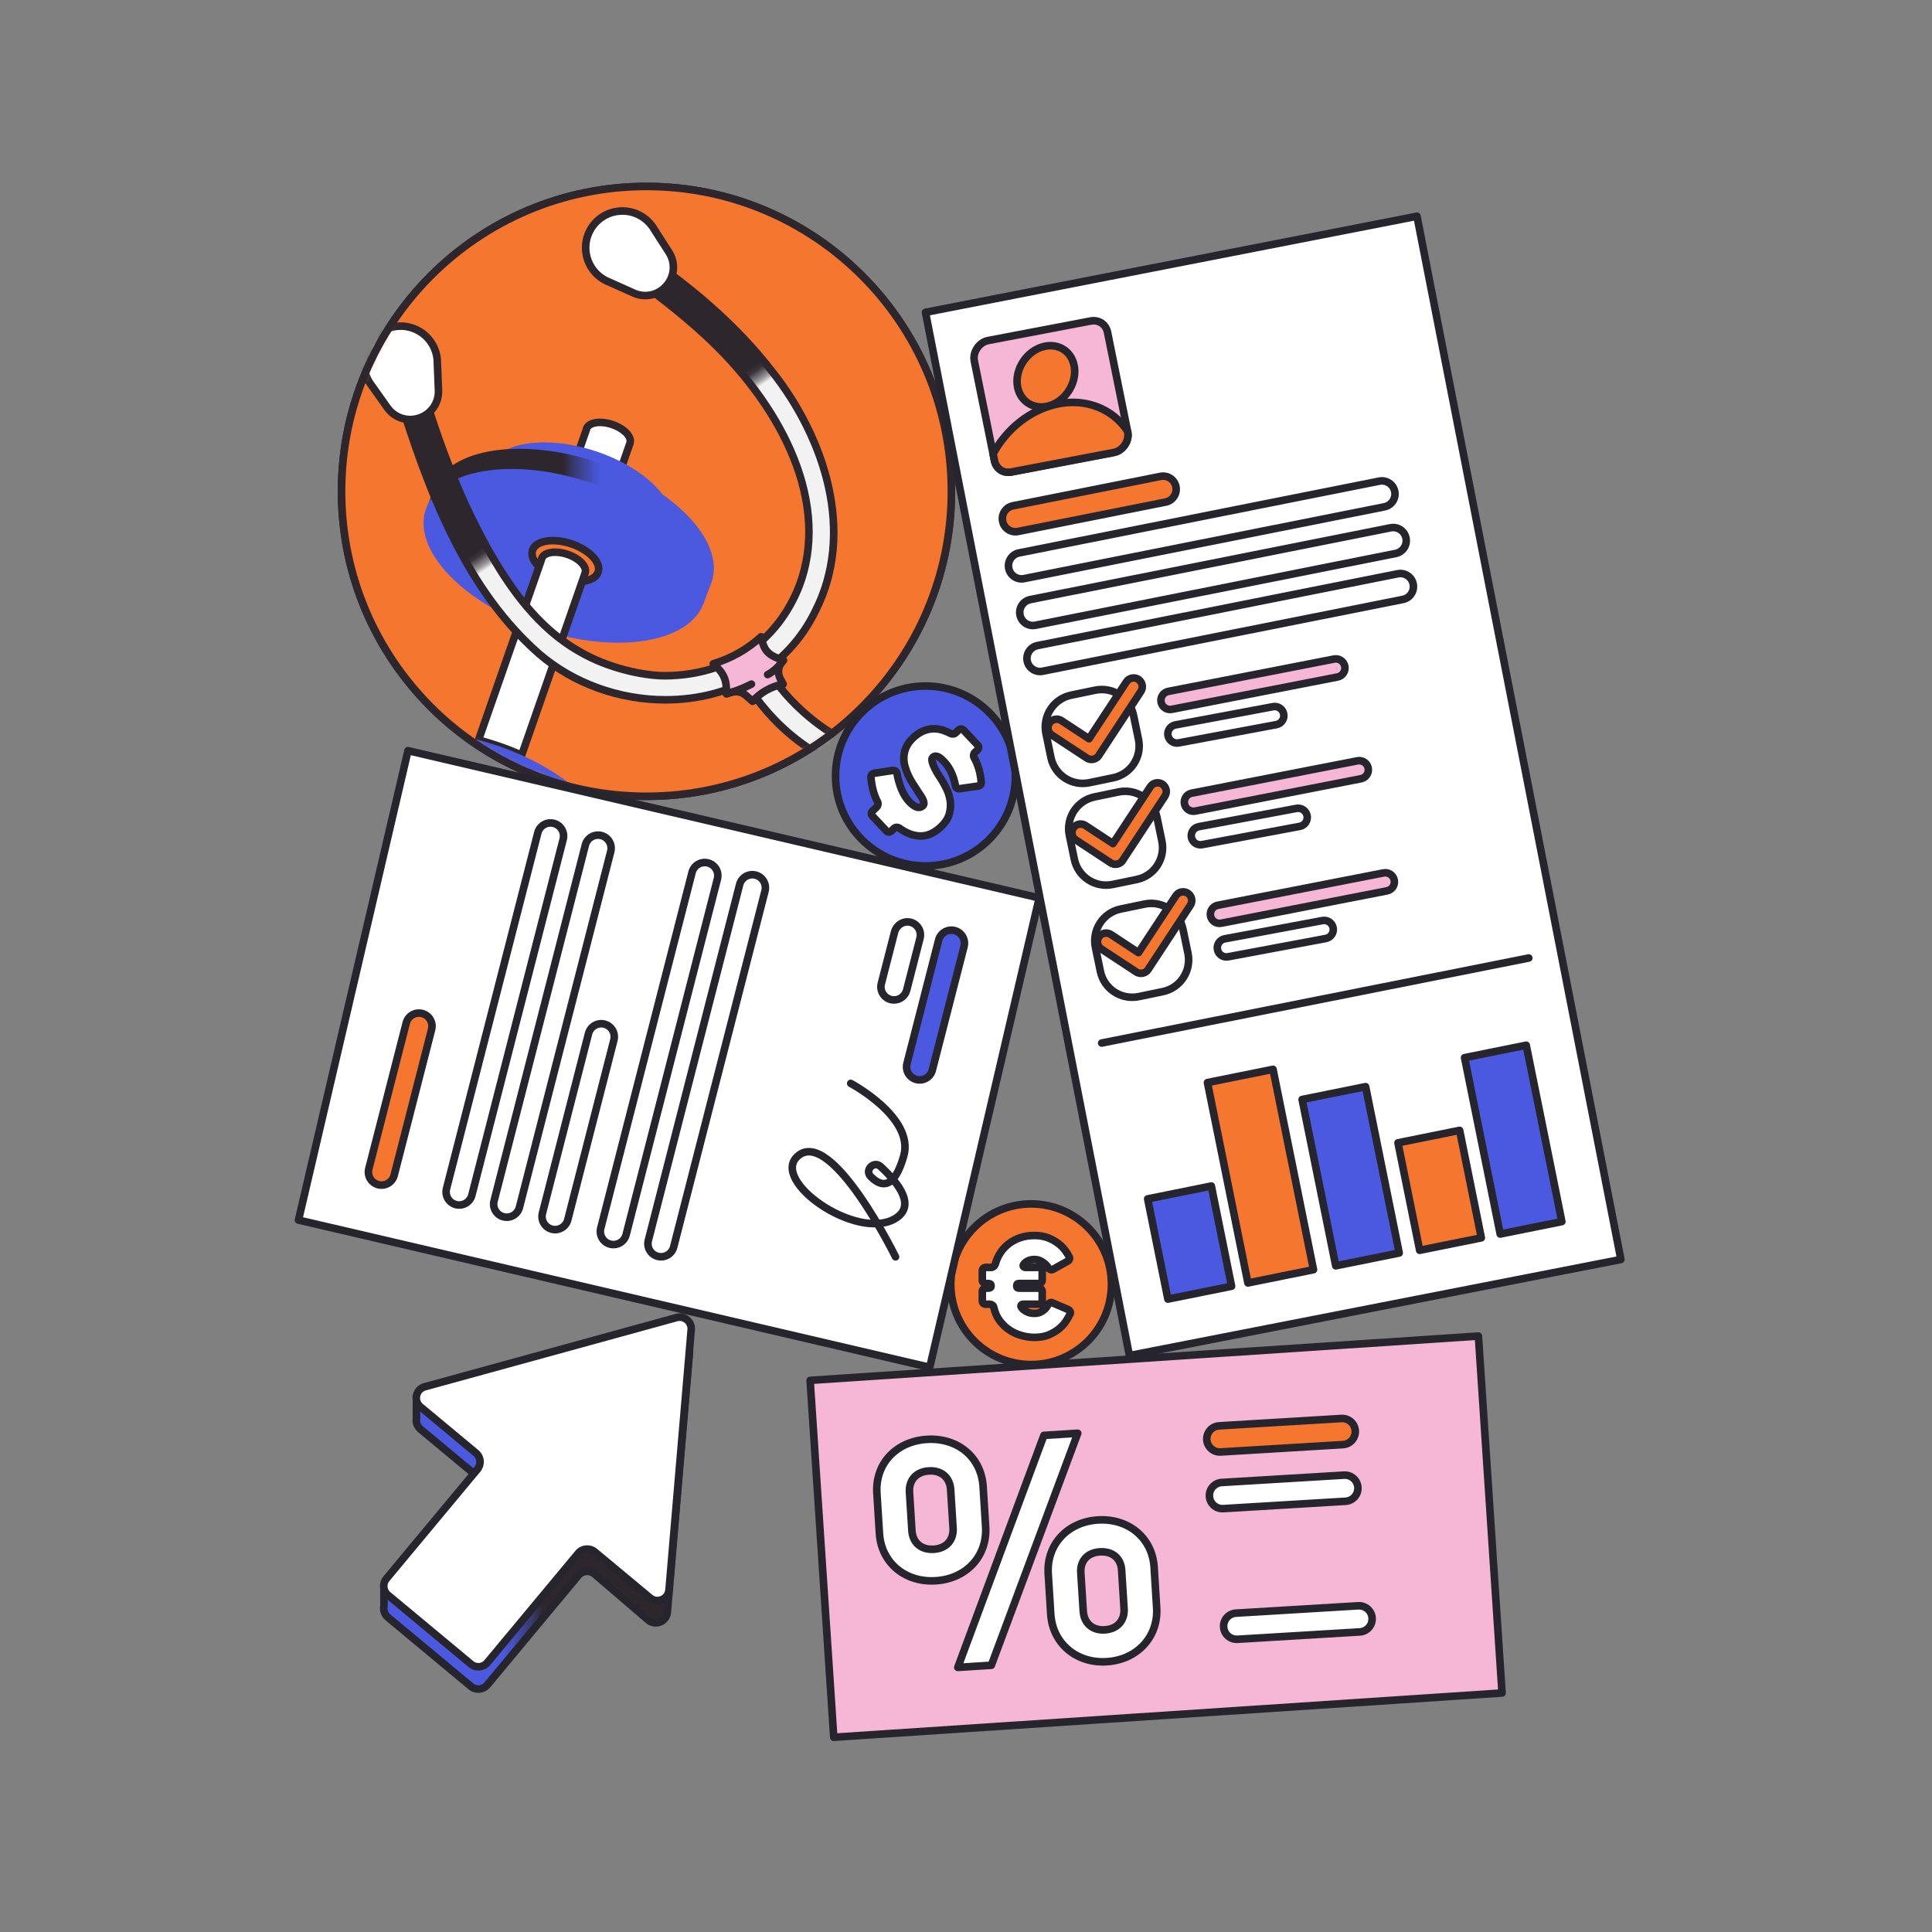 <svg xmlns="http://www.w3.org/2000/svg" width="320" height="320" viewBox="0 0 320 320" fill="none"><rect x="0" y="0" width="320" height="320" fill="#808080" stroke="none"/><path d="M112.059 221.929L75.953 231.851L68.979 231.406V234.914C68.941 235.14 68.938 235.372 68.979 235.598C69.054 236.012 69.271 236.407 69.638 236.714L78.819 244.353C79.635 245.031 79.744 246.241 79.067 247.056L67.402 261.083L63.598 262.811V266C63.542 266.266 63.542 266.542 63.598 266.806C63.686 267.21 63.902 267.593 64.247 267.878L78.007 279.324C78.822 280.001 80.033 279.891 80.71 279.076L95.781 260.957C96.458 260.142 97.669 260.032 98.484 260.71L107.393 268.349C108.584 269.339 110.4 268.581 110.532 267.035L114.204 223.945C114.317 222.616 113.345 221.578 112.059 221.932V221.929Z" fill="url(#paint0_linear_699_142219)"></path><path d="M112.059 221.929L75.953 231.851L68.979 231.406V234.914C68.941 235.14 68.938 235.372 68.979 235.598C69.054 236.012 69.271 236.407 69.638 236.714L78.819 244.353C79.635 245.031 79.744 246.241 79.067 247.056L67.402 261.083L63.598 262.811V266C63.542 266.266 63.542 266.542 63.598 266.806C63.686 267.21 63.902 267.593 64.247 267.878L78.007 279.324C78.822 280.001 80.033 279.891 80.71 279.076L95.781 260.957C96.458 260.142 97.669 260.032 98.484 260.71L107.393 268.349C108.584 269.339 110.4 268.581 110.532 267.035L114.204 223.945C114.317 222.616 113.345 221.578 112.059 221.932V221.929Z" stroke="#26252D" stroke-width="1.254" stroke-linecap="round" stroke-linejoin="round"></path><path d="M110.81 263.333L114.482 220.244C114.595 218.914 113.35 217.877 112.061 218.231L70.361 229.692C68.865 230.103 68.448 232.025 69.643 233.019L78.825 240.658C79.64 241.336 79.749 242.546 79.072 243.361L64.001 261.48C63.324 262.295 63.434 263.506 64.249 264.183L78.009 275.629C78.825 276.306 80.035 276.196 80.712 275.381L95.783 257.262C96.46 256.447 97.671 256.337 98.486 257.015L107.668 264.653C108.859 265.644 110.675 264.885 110.807 263.34L110.81 263.333Z" fill="white"></path><path d="M110.81 263.333L114.482 220.244C114.595 218.914 113.35 217.877 112.061 218.231L70.361 229.692C68.865 230.103 68.448 232.025 69.643 233.019L78.825 240.658C79.64 241.336 79.749 242.546 79.072 243.361L64.001 261.48C63.324 262.295 63.434 263.506 64.249 264.183L78.009 275.629C78.825 276.306 80.035 276.196 80.712 275.381L95.783 257.262C96.46 256.447 97.671 256.337 98.486 257.015L107.668 264.653C108.859 265.644 110.675 264.885 110.807 263.34L110.81 263.333Z" stroke="#26252D" stroke-width="1.254" stroke-linecap="round" stroke-linejoin="round"></path><path d="M244.871 221.298L134.181 228.631L138.097 287.746L248.787 280.413L244.871 221.298Z" fill="#F6B6D6"></path><path d="M244.871 221.298L134.181 228.631L138.097 287.746L248.787 280.413L244.871 221.298Z" stroke="#26252D" stroke-width="1.254" stroke-linecap="round" stroke-linejoin="round"></path><path d="M222.181 234.946L201.919 236.164C200.723 236.236 199.811 237.263 199.883 238.459C199.955 239.654 200.983 240.565 202.179 240.493L222.441 239.275C223.637 239.203 224.549 238.176 224.477 236.98C224.405 235.785 223.377 234.874 222.181 234.946Z" fill="#F5762F"></path><path d="M222.181 234.946L201.919 236.164C200.723 236.236 199.811 237.263 199.883 238.459C199.955 239.654 200.983 240.565 202.179 240.493L222.441 239.275C223.637 239.203 224.549 238.176 224.477 236.98C224.405 235.785 223.377 234.874 222.181 234.946Z" stroke="#26252D" stroke-width="1.254" stroke-linecap="round" stroke-linejoin="round"></path><path d="M222.614 244.329L202.353 245.547C201.156 245.619 200.245 246.647 200.317 247.842C200.388 249.037 201.417 249.948 202.613 249.876L222.874 248.658C224.071 248.586 224.982 247.559 224.91 246.364C224.838 245.168 223.81 244.257 222.614 244.329Z" fill="white"></path><path d="M222.614 244.329L202.353 245.547C201.156 245.619 200.245 246.647 200.317 247.842C200.388 249.037 201.417 249.948 202.613 249.876L222.874 248.658C224.071 248.586 224.982 247.559 224.91 246.364C224.838 245.168 223.81 244.257 222.614 244.329Z" stroke="#26252D" stroke-width="1.254" stroke-linecap="round" stroke-linejoin="round"></path><path d="M224.969 265.969L204.707 267.187C203.511 267.259 202.599 268.286 202.671 269.481C202.743 270.677 203.771 271.588 204.967 271.516L225.229 270.298C226.425 270.226 227.337 269.198 227.265 268.003C227.193 266.808 226.165 265.897 224.969 265.969Z" fill="white"></path><path d="M224.969 265.969L204.707 267.187C203.511 267.259 202.599 268.286 202.671 269.481C202.743 270.677 203.771 271.588 204.967 271.516L225.229 270.298C226.425 270.226 227.337 269.198 227.265 268.003C227.193 266.808 226.165 265.897 224.969 265.969Z" stroke="#26252D" stroke-width="1.254" stroke-linecap="round" stroke-linejoin="round"></path><path d="M162.834 246.211L163.251 252.862C163.559 257.754 160.04 261.508 154.982 261.824C149.924 262.141 145.967 258.858 145.659 253.966L145.242 247.315C144.935 242.423 148.456 238.723 153.515 238.406C158.573 238.09 162.527 241.319 162.834 246.211ZM150.639 247.143L151.04 253.521C151.16 255.446 152.511 256.741 154.656 256.606C156.801 256.472 157.977 255.02 157.858 253.094L157.456 246.716C157.337 244.791 155.986 243.496 153.841 243.631C151.696 243.765 150.52 245.217 150.639 247.143ZM172.9 237.745L178.507 237.393L164.195 275.823L158.642 276.171L172.9 237.745ZM191.157 259.56L191.577 266.268C191.881 271.106 188.366 274.913 183.308 275.23C178.306 275.544 174.343 272.204 174.038 267.369L173.618 260.661C173.314 255.823 176.832 252.069 181.837 251.755C186.895 251.439 190.853 254.722 191.157 259.56ZM179.018 260.489L179.419 266.867C179.542 268.792 180.89 270.087 182.979 269.956C185.124 269.821 186.303 268.369 186.18 266.444L185.779 260.065C185.66 258.14 184.311 256.901 182.166 257.036C180.078 257.168 178.896 258.566 179.015 260.489H179.018Z" fill="white"></path><path d="M162.834 246.211L163.251 252.862C163.559 257.754 160.04 261.508 154.982 261.824C149.924 262.141 145.967 258.858 145.659 253.966L145.242 247.315C144.935 242.423 148.456 238.723 153.515 238.406C158.573 238.09 162.527 241.319 162.834 246.211ZM150.639 247.143L151.04 253.521C151.16 255.446 152.511 256.741 154.656 256.606C156.801 256.472 157.977 255.02 157.858 253.094L157.456 246.716C157.337 244.791 155.986 243.496 153.841 243.631C151.696 243.765 150.52 245.217 150.639 247.143ZM172.9 237.745L178.507 237.393L164.195 275.823L158.642 276.171L172.9 237.745ZM191.157 259.56L191.577 266.268C191.881 271.106 188.366 274.913 183.308 275.23C178.306 275.544 174.343 272.204 174.038 267.369L173.618 260.661C173.314 255.823 176.832 252.069 181.837 251.755C186.895 251.439 190.853 254.722 191.157 259.56ZM179.018 260.489L179.419 266.867C179.542 268.792 180.89 270.087 182.979 269.956C185.124 269.821 186.303 268.369 186.18 266.444L185.779 260.065C185.66 258.14 184.311 256.901 182.166 257.036C180.078 257.168 178.896 258.566 179.015 260.489H179.018Z" stroke="#26252D" stroke-width="1.254" stroke-linecap="round" stroke-linejoin="round"></path><path d="M107.076 131.892C134.969 131.892 157.581 109.28 157.581 81.386C157.581 53.493 134.969 30.881 107.076 30.881C79.182 30.881 56.57 53.493 56.57 81.386C56.57 109.28 79.182 131.892 107.076 131.892Z" fill="white"></path><path d="M107.076 131.892C134.969 131.892 157.581 109.28 157.581 81.386C157.581 53.493 134.969 30.881 107.076 30.881C79.182 30.881 56.57 53.493 56.57 81.386C56.57 109.28 79.182 131.892 107.076 131.892Z" stroke="#26252D" stroke-width="1.254" stroke-linecap="round" stroke-linejoin="round"></path><path d="M107.076 131.892C134.969 131.892 157.581 109.28 157.581 81.386C157.581 53.493 134.969 30.881 107.076 30.881C79.182 30.881 56.57 53.493 56.57 81.386C56.57 109.28 79.182 131.892 107.076 131.892Z" fill="#F5762F"></path><mask id="mask0_699_142219" style="mask-type:luminance" maskUnits="userSpaceOnUse" x="56" y="30" width="102" height="102"><path d="M107.076 131.892C134.969 131.892 157.581 109.28 157.581 81.386C157.581 53.493 134.969 30.881 107.076 30.881C79.182 30.881 56.57 53.493 56.57 81.386C56.57 109.28 79.182 131.892 107.076 131.892Z" fill="white"></path></mask><g mask="url(#mask0_699_142219)"><path d="M101.377 70.306C99.392 69.647 97.499 69.964 97.15 71.014C97.132 71.071 97.119 71.127 97.11 71.187L94.877 77.587V86.06H99.932L104.344 73.401C104.692 72.35 103.366 70.964 101.377 70.306Z" fill="white"></path><path d="M101.377 70.306C99.392 69.647 97.499 69.964 97.15 71.014C97.132 71.071 97.119 71.127 97.11 71.187L94.877 77.587V86.06H99.932L104.344 73.401C104.692 72.35 103.366 70.964 101.377 70.306Z" stroke="#2D262D" stroke-width="1.254" stroke-linecap="round" stroke-linejoin="round"></path><path d="M111.294 87.902C112.776 83.436 107.128 77.542 98.68 74.739C90.231 71.935 82.18 73.282 80.698 77.748C79.216 82.214 84.864 88.107 93.312 90.911C101.761 93.715 109.811 92.368 111.294 87.902Z" fill="#4A59DF"></path><path d="M116.536 99.917L117.69 96.885C117.762 96.716 117.828 96.546 117.885 96.371C120.117 89.641 111.61 80.761 98.878 76.537C86.417 72.4 74.535 74.26 71.942 80.654L71.932 80.682C71.879 80.811 71.832 80.942 71.788 81.074C71.769 81.134 71.751 81.193 71.732 81.256L70.242 85.514L71.888 86.026C73.736 91.676 81.02 97.666 90.794 100.908C101.142 104.342 111.096 103.643 115.655 99.644L116.536 99.92V99.917Z" fill="url(#paint1_linear_699_142219)"></path><path d="M116.611 99.714C118.844 92.985 110.334 84.105 97.604 79.88C84.874 75.655 72.743 77.685 70.51 84.414C68.276 91.143 76.786 100.024 89.516 104.249C102.247 108.474 114.377 106.444 116.611 99.714Z" fill="#4A59DF"></path><path d="M99.076 94.74C99.603 93.153 97.596 91.058 94.593 90.061C91.59 89.064 88.728 89.543 88.201 91.131C87.674 92.719 89.681 94.814 92.685 95.811C95.688 96.808 98.549 96.328 99.076 94.74Z" fill="#F5762F"></path><path d="M99.076 94.74C99.603 93.153 97.596 91.058 94.593 90.061C91.59 89.064 88.728 89.543 88.201 91.131C87.674 92.719 89.681 94.814 92.685 95.811C95.688 96.808 98.549 96.328 99.076 94.74Z" stroke="#2D262D" stroke-width="1.254" stroke-linecap="round" stroke-linejoin="round"></path><path d="M86.401 125.078L96.919 94.899C97.267 93.848 95.94 92.462 93.952 91.804C91.967 91.145 90.073 91.462 89.725 92.513C89.706 92.569 89.694 92.626 89.684 92.685L79.258 122.572C80.211 122.82 81.171 123.106 82.133 123.425C83.617 123.918 85.04 124.473 86.398 125.081L86.401 125.078Z" fill="white"></path><path d="M86.401 125.078L96.919 94.899C97.267 93.848 95.94 92.462 93.952 91.804C91.967 91.145 90.073 91.462 89.725 92.513C89.706 92.569 89.694 92.626 89.684 92.685L79.258 122.572C80.211 122.82 81.171 123.106 82.133 123.425C83.617 123.918 85.04 124.473 86.398 125.081L86.401 125.078Z" stroke="#2D262D" stroke-width="1.254" stroke-linecap="round" stroke-linejoin="round"></path><path d="M99.791 146.806L100.945 143.774C101.017 143.605 101.083 143.435 101.139 143.26C103.372 136.53 94.865 127.65 82.133 123.426C69.672 119.29 57.79 121.149 55.197 127.543L55.187 127.571C55.134 127.7 55.087 127.832 55.043 127.963C55.024 128.023 55.005 128.082 54.987 128.145L53.497 132.404L55.143 132.915C56.99 138.565 64.275 144.555 74.049 147.797C84.397 151.231 94.35 150.532 98.91 146.534L99.791 146.809V146.806Z" fill="#4A59DF"></path><path d="M208.804 215.186C192.927 215.186 175.89 209.884 160.832 200.26C145.978 190.765 133.883 177.645 126.777 163.314C126.285 162.392 126.492 161.686 126.749 161.257C127.141 160.605 127.906 160.169 128.659 160.169C129.139 160.169 129.816 160.344 130.318 161.175C132.732 166.011 135.661 170.68 139.02 175.064C147.06 185.431 157.715 194.305 169.835 200.73C182.532 207.46 196.047 211.016 208.917 211.016C217.509 211.016 225.734 209.442 233.364 206.337C241.087 203.183 249.403 196.742 254.549 189.934C257.892 185.801 261.677 178.695 263.01 175.371C267.72 164.079 269.225 154.349 267.889 143.834C266.813 135.44 263.411 127.214 258.049 120.049C252.501 112.636 245.255 106.951 237.098 103.608C231.492 101.231 225.527 100.024 219.381 100.024C208.682 100.024 197.957 103.812 189.186 110.689C187.402 112.04 185.737 113.577 184.128 115.066C183.526 115.621 182.924 116.18 182.316 116.725C173.667 124.706 162.698 129.278 152.209 129.278C139.76 129.278 129.28 123.047 122.704 111.736C122.218 110.855 122.419 110.156 122.673 109.726C123.058 109.074 123.82 108.638 124.573 108.638C125.059 108.638 125.749 108.817 126.282 109.663C127.135 111.024 127.978 112.247 128.86 113.401C131.418 116.775 136.059 121.156 141.403 123.32C141.428 123.329 141.456 123.339 141.484 123.345C143.604 124.185 145.859 124.778 148.192 125.113C148.791 125.223 150.177 125.298 151.701 125.298C152.711 125.298 154.642 125.264 156.241 125.041C162.347 124.279 170.089 120.958 175.95 116.578C176.066 116.493 176.188 116.383 176.32 116.267C176.464 116.139 176.731 115.9 176.837 115.866C176.906 115.844 176.988 115.803 177.044 115.759C177.223 115.618 177.399 115.477 177.578 115.336C177.59 115.327 177.599 115.317 177.609 115.308C185.48 108.001 194.282 100.83 205.276 97.854C209.748 96.462 214.367 95.759 219.024 95.759C232.523 95.759 246.177 101.727 256.487 112.131C266.773 122.511 272.599 136.261 272.477 149.858C272.524 170.197 263.013 190.41 247.66 202.618C236.452 210.953 223.373 215.186 208.807 215.186H208.804Z" fill="url(#paint2_linear_699_142219)"></path><path d="M219.024 96.386C232.358 96.386 245.851 102.288 256.043 112.574C261.007 117.581 264.908 123.307 267.642 129.588C270.496 136.149 271.913 142.966 271.847 149.865C271.891 170.003 262.48 190.022 247.281 202.113C241.637 206.309 235.403 209.495 228.761 211.577C222.458 213.556 215.744 214.556 208.805 214.556C200.78 214.556 192.524 213.23 184.264 210.612C176.28 208.081 168.513 204.421 161.172 199.727C146.411 190.291 134.398 177.262 127.343 163.032C127.336 163.019 127.33 163.01 127.324 162.997C127.048 162.48 127.035 162 127.289 161.574C127.565 161.113 128.13 160.79 128.66 160.79C129.114 160.79 129.487 161.019 129.77 161.473C132.2 166.334 135.145 171.031 138.528 175.443C146.622 185.879 157.346 194.81 169.541 201.276C182.329 208.053 195.945 211.637 208.918 211.637C217.591 211.637 225.895 210.047 233.603 206.911C241.417 203.719 249.827 197.209 255.039 190.323C258.426 186.127 262.242 178.965 263.59 175.606C268.344 164.202 269.862 154.377 268.511 143.747C267.419 135.245 263.976 126.917 258.551 119.667C252.935 112.163 245.597 106.405 237.35 103.028C231.655 100.614 225.613 99.391 219.382 99.391C208.544 99.391 197.688 103.223 188.808 110.181C186.992 111.554 185.321 113.103 183.703 114.599C183.113 115.145 182.502 115.709 181.896 116.252C181.893 116.255 181.89 116.258 181.884 116.261C173.357 124.129 162.539 128.645 152.21 128.645C139.996 128.645 129.713 122.53 123.253 111.429C122.981 110.924 122.965 110.457 123.213 110.04C123.489 109.573 124.034 109.259 124.574 109.259C125.05 109.259 125.445 109.507 125.75 109.99C126.612 111.369 127.468 112.608 128.359 113.771C130.971 117.215 135.706 121.683 141.168 123.897C141.206 123.913 141.247 123.925 141.284 123.938C143.432 124.787 145.718 125.39 148.08 125.728C148.886 125.872 150.475 125.923 151.702 125.923C152.724 125.923 154.684 125.888 156.321 125.659C162.536 124.882 170.388 121.514 176.315 117.086C176.462 116.979 176.603 116.854 176.738 116.732C176.772 116.7 176.813 116.666 176.857 116.628C177.086 116.537 177.318 116.387 177.506 116.192C177.663 116.07 177.82 115.945 177.973 115.819C177.995 115.8 178.017 115.781 178.039 115.763C185.854 108.509 194.581 101.394 205.443 98.453C205.459 98.45 205.474 98.444 205.487 98.44C209.877 97.073 214.43 96.38 219.024 96.38M219.024 95.126C214.415 95.126 209.745 95.8 205.114 97.243C194.195 100.2 185.321 107.293 177.183 114.844C177.008 114.985 176.832 115.123 176.656 115.261C176.656 115.261 176.66 115.261 176.663 115.261C176.663 115.261 176.39 115.477 176.387 115.477C176.387 115.477 176.406 115.462 176.453 115.424C176.522 115.371 176.587 115.317 176.656 115.264C176.308 115.368 175.869 115.86 175.575 116.076C169.704 120.463 162.053 123.687 156.154 124.421C154.866 124.602 153.197 124.671 151.702 124.671C150.206 124.671 148.854 124.599 148.28 124.493C146.004 124.167 143.762 123.583 141.623 122.727C141.626 122.73 141.632 122.734 141.636 122.74C136.612 120.705 132.021 116.537 129.353 113.019C128.443 111.833 127.6 110.598 126.806 109.331C126.223 108.4 125.389 108.011 124.567 108.011C122.745 108.011 120.983 109.924 122.156 112.05C129.331 124.389 140.519 129.902 152.203 129.902C162.846 129.902 173.903 125.333 182.73 117.186C184.985 115.157 187.143 113.013 189.57 111.175C198.416 104.239 208.924 100.645 219.379 100.645C225.327 100.645 231.257 101.808 236.858 104.182C253.6 111.037 265.146 127.381 267.266 143.903C268.677 155.014 266.767 164.719 262.427 175.13C261.032 178.601 257.281 185.547 254.048 189.548C248.909 196.347 240.58 202.703 233.126 205.748C225.293 208.937 217.111 210.383 208.914 210.383C182.21 210.383 155.314 195.048 139.516 174.675C136.204 170.36 133.294 165.735 130.867 160.868C130.309 159.927 129.481 159.535 128.66 159.535C126.85 159.535 125.066 161.433 126.217 163.587C140.874 193.145 175.44 215.808 208.805 215.808C222.587 215.808 236.162 211.944 248.046 203.101C263.876 190.514 273.145 169.984 273.101 149.855C273.368 120.68 247.388 95.126 219.021 95.126H219.024ZM141.341 122.561C141.303 122.561 141.341 122.611 141.469 122.661C141.523 122.683 141.576 122.705 141.626 122.724C141.473 122.602 141.375 122.561 141.341 122.561Z" fill="#2D262D"></path><path d="M110.214 115.916C102.528 115.916 94.902 113.137 89.292 108.296C76.787 97.311 70.725 80.406 66.025 65.426C65.689 64.476 65.946 63.817 66.222 63.429C66.627 62.858 67.313 62.504 68.019 62.504C68.477 62.504 69.314 62.667 69.8 63.739C73.268 75.398 77.022 84.486 81.616 92.338C84.46 97.17 89.054 104.047 96.053 107.954C100.697 110.688 106.608 111.936 110.133 111.936H110.258C120.653 111.817 128.716 106.395 132.385 97.06C134.799 90.707 134.482 83.379 131.475 75.862C128.788 69.148 124.084 62.46 117.869 56.52C115.301 53.968 109.474 49.126 105.517 46.47C104.47 45.627 104.67 44.623 104.808 44.228C105.112 43.356 105.918 42.748 106.768 42.748C107.188 42.748 107.608 42.892 108.016 43.174C116.335 49.001 122.82 54.984 127.841 61.469C132.425 67.226 135.756 73.993 137.223 80.528C138.894 87.979 138.164 95.097 135.106 101.112C130.657 110.384 121.356 115.913 110.217 115.913L110.214 115.916Z" fill="url(#paint3_linear_699_142219)"></path><path d="M106.762 43.375C107.054 43.375 107.352 43.482 107.65 43.689C115.916 49.477 122.356 55.42 127.339 61.854C127.342 61.858 127.346 61.864 127.349 61.867C131.871 67.546 135.157 74.222 136.602 80.666C138.242 87.972 137.528 94.944 134.539 100.829C134.536 100.839 134.53 100.845 134.527 100.854C130.19 109.892 121.099 115.285 110.208 115.285C102.67 115.285 95.191 112.564 89.703 107.825C84.131 102.93 79.449 96.555 75.391 88.333C71.697 80.848 68.991 72.808 66.614 65.238C66.611 65.222 66.605 65.21 66.599 65.194C66.407 64.651 66.448 64.178 66.724 63.789C67.006 63.388 67.511 63.127 68.01 63.127C68.377 63.127 68.878 63.275 69.204 63.959C72.682 75.646 76.451 84.765 81.067 92.654C83.946 97.546 88.6 104.508 95.727 108.49C100.484 111.284 106.524 112.557 110.124 112.557H110.259C120.92 112.432 129.193 106.866 132.965 97.27C135.433 90.773 135.116 83.288 132.046 75.624C129.327 68.828 124.573 62.068 118.302 56.069C115.705 53.488 109.863 48.634 105.881 45.959C105.226 45.42 105.251 44.83 105.392 44.429C105.574 43.902 106.104 43.369 106.759 43.369M106.759 42.114C104.514 42.114 102.886 45.184 105.138 46.969C109.145 49.656 114.959 54.51 117.427 56.966C129.098 68.123 136.85 83.513 131.792 96.822C128.296 105.718 120.635 111.178 110.243 111.3C110.205 111.3 110.164 111.3 110.124 111.3C106.847 111.3 101.017 110.143 96.351 107.399C90.177 103.953 85.771 98.167 82.149 92.015C76.941 83.112 73.312 73.379 70.38 63.516C69.872 62.362 68.941 61.87 68.01 61.87C66.335 61.87 64.654 63.454 65.416 65.611C70.299 81.171 76.313 97.734 88.872 108.766C94.815 113.893 102.579 116.537 110.205 116.537C120.607 116.537 130.745 111.623 135.652 101.394C142.41 88.085 137.12 72.127 128.324 61.083C122.758 53.893 115.787 47.859 108.361 42.657C107.819 42.278 107.27 42.118 106.753 42.118L106.759 42.114Z" fill="#2D262D"></path><path d="M72.418 59.547C72.374 59.061 72.271 58.572 72.102 58.089C70.989 54.916 67.517 53.247 64.344 54.357C61.17 55.471 59.502 58.942 60.612 62.115C60.782 62.595 61.001 63.037 61.267 63.445L61.277 63.458C61.352 63.57 61.431 63.68 61.512 63.79L64.184 67.55C65.372 69.221 67.523 69.905 69.461 69.227L69.543 69.199C71.453 68.531 72.701 66.691 72.622 64.668L72.444 60.177C72.444 59.974 72.437 59.767 72.418 59.56V59.55V59.547Z" fill="white"></path><path d="M72.418 59.547C72.374 59.061 72.271 58.572 72.102 58.089C70.989 54.916 67.517 53.247 64.344 54.357C61.17 55.471 59.502 58.942 60.612 62.115C60.782 62.595 61.001 63.037 61.267 63.445L61.277 63.458C61.352 63.57 61.431 63.68 61.512 63.79L64.184 67.55C65.372 69.221 67.523 69.905 69.461 69.227L69.543 69.199C71.453 68.531 72.701 66.691 72.622 64.668L72.444 60.177C72.444 59.974 72.437 59.767 72.418 59.56V59.55V59.547Z" stroke="#2D262D" stroke-width="1.254" stroke-linecap="round" stroke-linejoin="round"></path><path d="M108.035 37.482C107.749 37.084 107.411 36.717 107.022 36.385C104.457 34.215 100.615 34.535 98.442 37.1C96.272 39.665 96.592 43.506 99.157 45.679C99.543 46.005 99.96 46.278 100.396 46.492L100.412 46.498C100.534 46.557 100.659 46.614 100.782 46.664L104.99 48.549C106.862 49.389 109.063 48.887 110.39 47.319L110.446 47.254C111.754 45.708 111.898 43.491 110.804 41.788L108.373 38.006C108.273 37.827 108.16 37.655 108.038 37.486L108.032 37.476L108.035 37.482Z" fill="white"></path><path d="M108.035 37.482C107.749 37.084 107.411 36.717 107.022 36.385C104.457 34.215 100.615 34.535 98.442 37.1C96.272 39.665 96.592 43.506 99.157 45.679C99.543 46.005 99.96 46.278 100.396 46.492L100.412 46.498C100.534 46.557 100.659 46.614 100.782 46.664L104.99 48.549C106.862 49.389 109.063 48.887 110.39 47.319L110.446 47.254C111.754 45.708 111.898 43.491 110.804 41.788L108.373 38.006C108.273 37.827 108.16 37.655 108.038 37.486L108.032 37.476L108.035 37.482Z" stroke="#2D262D" stroke-width="1.254" stroke-linecap="round" stroke-linejoin="round"></path><path d="M118.142 109.941C119.86 111.455 120.384 112.562 120.318 114.852V114.936L121.092 114.682C121.952 114.403 122.892 114.601 123.567 115.2L124.652 116.165C125.959 114.701 127.709 113.707 129.634 113.337L129.713 113.321L129.236 112.421C128.7 111.405 128.91 110.157 129.75 109.373C127.772 108.699 126.706 108.15 126.219 106.118L126.063 105.46C123.808 107.52 121.117 109.047 118.192 109.928L118.142 109.944V109.941Z" fill="#F6B6D6"></path><path d="M118.142 109.941C119.86 111.455 120.384 112.562 120.318 114.852V114.936L121.092 114.682C121.952 114.403 122.892 114.601 123.567 115.2L124.652 116.165C125.959 114.701 127.709 113.707 129.634 113.337L129.713 113.321L129.236 112.421C128.7 111.405 128.91 110.157 129.75 109.373C127.772 108.699 126.706 108.15 126.219 106.118L126.063 105.46C123.808 107.52 121.117 109.047 118.192 109.928L118.142 109.944V109.941Z" stroke="#2D262D" stroke-width="1.254" stroke-linecap="round" stroke-linejoin="round"></path><path d="M124.463 113.31C124.463 113.31 122.579 114.326 120.478 114.85L124.463 113.31Z" fill="#F6B6D6"></path><path d="M124.463 113.31C124.463 113.31 122.579 114.326 120.478 114.85" stroke="#2D262D" stroke-width="1.254" stroke-linecap="round" stroke-linejoin="round"></path><path d="M127.145 111.733C127.145 111.733 128.524 111.099 129.754 109.372L127.145 111.733Z" fill="#F6B6D6"></path><path d="M127.145 111.733C127.145 111.733 128.524 111.099 129.754 109.372" stroke="#2D262D" stroke-width="1.254" stroke-linecap="round" stroke-linejoin="round"></path></g><path d="M107.076 131.892C134.969 131.892 157.581 109.28 157.581 81.386C157.581 53.493 134.969 30.881 107.076 30.881C79.182 30.881 56.57 53.493 56.57 81.386C56.57 109.28 79.182 131.892 107.076 131.892Z" stroke="#2D262D" stroke-width="1.254" stroke-linecap="round" stroke-linejoin="round"></path><path d="M170.786 226.015C178.134 226.015 184.091 220.058 184.091 212.71C184.091 205.362 178.134 199.405 170.786 199.405C163.437 199.405 157.48 205.362 157.48 212.71C157.48 220.058 163.437 226.015 170.786 226.015Z" fill="#F5762F"></path><path d="M170.786 226.015C178.134 226.015 184.091 220.058 184.091 212.71C184.091 205.362 178.134 199.405 170.786 199.405C163.437 199.405 157.48 205.362 157.48 212.71C157.48 220.058 163.437 226.015 170.786 226.015Z" stroke="#26252D" stroke-width="1.254" stroke-linecap="round" stroke-linejoin="round"></path><path d="M177.237 217.629C177.102 217.926 176.898 218.293 176.622 218.732C176.346 219.171 175.976 219.595 175.506 220.006C175.035 220.416 174.461 220.768 173.775 221.065C173.091 221.363 172.273 221.511 171.319 221.511C170.648 221.511 169.958 221.413 169.243 221.219C168.528 221.025 167.864 220.727 167.246 220.325C166.628 219.924 166.083 219.41 165.606 218.786C165.129 218.162 164.794 217.409 164.602 216.531C164.571 216.384 164.496 216.258 164.367 216.164C164.242 216.067 164.104 216.02 163.953 216.02H163.238C163.091 216.02 162.962 215.967 162.859 215.863C162.755 215.76 162.702 215.631 162.702 215.484V213.9C162.702 213.753 162.755 213.624 162.859 213.521C162.962 213.417 163.091 213.364 163.238 213.364H163.618C163.765 213.364 163.894 213.342 163.997 213.298C164.101 213.254 164.154 213.141 164.154 212.962C164.154 212.799 164.101 212.696 163.997 212.649C163.894 212.605 163.765 212.583 163.618 212.583H163.238C163.091 212.583 162.962 212.53 162.859 212.426C162.755 212.323 162.702 212.194 162.702 212.047V210.463C162.702 210.316 162.755 210.187 162.859 210.084C162.962 209.98 163.091 209.927 163.238 209.927H164.176C164.323 209.927 164.461 209.874 164.59 209.77C164.715 209.667 164.803 209.538 164.847 209.391C165.026 208.72 165.305 208.096 165.684 207.516C166.064 206.935 166.528 206.434 167.08 206.007C167.632 205.584 168.262 205.248 168.977 205.004C169.692 204.759 170.473 204.637 171.322 204.637C172.172 204.637 172.972 204.772 173.634 205.038C174.295 205.305 174.857 205.622 175.321 205.988C175.782 206.352 176.158 206.735 176.45 207.139C176.738 207.541 176.951 207.876 177.086 208.143C177.161 208.278 177.177 208.416 177.13 208.557C177.086 208.698 176.995 208.808 176.863 208.88L174.408 210.241C174.273 210.316 174.135 210.328 173.994 210.285C173.853 210.241 173.743 210.159 173.671 210.04C173.58 209.893 173.461 209.736 173.314 209.57C173.166 209.406 172.994 209.253 172.799 209.112C172.605 208.971 172.386 208.851 172.141 208.754C171.896 208.657 171.624 208.61 171.326 208.61C170.984 208.61 170.648 208.676 170.322 208.811C169.996 208.946 169.733 209.152 169.541 209.435C169.45 209.554 169.444 209.667 169.519 209.77C169.595 209.874 169.704 209.927 169.855 209.927H172.088C172.235 209.927 172.364 209.98 172.467 210.084C172.571 210.187 172.624 210.316 172.624 210.463V212.047C172.624 212.197 172.571 212.323 172.467 212.426C172.364 212.53 172.235 212.583 172.088 212.583H168.939C168.792 212.583 168.663 212.599 168.56 212.627C168.456 212.658 168.403 212.768 168.403 212.962C168.403 213.173 168.456 213.289 168.56 213.32C168.663 213.351 168.792 213.364 168.939 213.364H172.088C172.235 213.364 172.364 213.417 172.467 213.521C172.571 213.624 172.624 213.753 172.624 213.9V215.484C172.624 215.631 172.571 215.76 172.467 215.863C172.364 215.967 172.235 216.02 172.088 216.02H169.475C169.328 216.02 169.215 216.073 169.14 216.177C169.065 216.28 169.074 216.393 169.162 216.512C169.356 216.81 169.645 217.055 170.034 217.249C170.419 217.444 170.852 217.538 171.329 217.538C171.655 217.538 171.943 217.491 172.188 217.393C172.433 217.296 172.649 217.174 172.837 217.026C173.022 216.879 173.179 216.719 173.307 216.547C173.433 216.377 173.533 216.214 173.608 216.067C173.684 215.932 173.784 215.835 173.91 215.778C174.035 215.722 174.167 215.719 174.302 215.778L176.958 216.917C177.092 216.992 177.193 217.095 177.259 217.23C177.324 217.365 177.321 217.497 177.246 217.632L177.237 217.629Z" fill="white" stroke="#26252D" stroke-width="1.254" stroke-linecap="round" stroke-linejoin="round"></path><path d="M153.289 143.423C161.517 143.423 168.187 136.753 168.187 128.525C168.187 120.297 161.517 113.627 153.289 113.627C145.061 113.627 138.391 120.297 138.391 128.525C138.391 136.753 145.061 143.423 153.289 143.423Z" fill="#4A59DF"></path><path d="M153.289 143.423C161.517 143.423 168.187 136.753 168.187 128.525C168.187 120.297 161.517 113.627 153.289 113.627C145.061 113.627 138.391 120.297 138.391 128.525C138.391 136.753 145.061 143.423 153.289 143.423Z" stroke="#26252D" stroke-width="1.254" stroke-linecap="round" stroke-linejoin="round"></path><path d="M159.587 120.918L161.939 123.417C162.046 123.53 162.096 123.662 162.09 123.816C162.083 123.969 162.027 124.098 161.914 124.204L161.459 124.634C161.347 124.741 161.281 124.879 161.259 125.045C161.237 125.214 161.268 125.365 161.353 125.5C162.014 126.701 162.406 128.062 162.522 129.586C162.538 129.739 162.497 129.874 162.397 129.993C162.294 130.109 162.168 130.178 162.014 130.194L158.901 130.639C158.747 130.658 158.606 130.62 158.477 130.526C158.349 130.435 158.277 130.313 158.258 130.159C158.079 129.247 157.831 128.472 157.518 127.833C157.204 127.193 156.85 126.666 156.458 126.249C156.342 126.124 156.204 125.986 156.044 125.826C155.884 125.669 155.718 125.534 155.539 125.424C155.36 125.315 155.185 125.255 155.003 125.242C154.824 125.23 154.655 125.299 154.495 125.449C154.338 125.597 154.307 125.848 154.407 126.202C154.504 126.556 154.652 126.926 154.849 127.315C155.044 127.704 155.251 128.062 155.464 128.391C155.677 128.72 155.815 128.93 155.878 129.018C156.179 129.498 156.483 130.05 156.787 130.677C157.091 131.304 157.292 131.969 157.389 132.671C157.49 133.374 157.433 134.095 157.226 134.832C157.019 135.569 156.552 136.277 155.834 136.955C154.73 137.993 153.592 138.497 152.416 138.466C151.24 138.435 150.086 137.999 148.954 137.155C148.825 137.064 148.678 137.021 148.515 137.027C148.352 137.033 148.214 137.09 148.101 137.196L147.612 137.657C147.499 137.764 147.367 137.814 147.213 137.808C147.06 137.801 146.931 137.745 146.825 137.632L144.473 135.133C144.366 135.02 144.316 134.885 144.322 134.735C144.329 134.581 144.385 134.452 144.498 134.346L145.191 133.693C145.304 133.587 145.376 133.452 145.407 133.283C145.439 133.113 145.42 132.957 145.348 132.812C144.996 132.122 144.739 131.433 144.573 130.739C144.407 130.046 144.303 129.369 144.256 128.714C144.25 128.551 144.3 128.406 144.41 128.284C144.52 128.162 144.648 128.093 144.802 128.074L147.9 127.61C148.054 127.594 148.195 127.629 148.324 127.723C148.452 127.814 148.53 127.93 148.559 128.074C148.737 129.052 148.995 129.946 149.33 130.755C149.666 131.564 150.08 132.226 150.566 132.746C151.033 133.242 151.456 133.552 151.842 133.678C152.224 133.803 152.56 133.734 152.839 133.471C152.986 133.333 153.049 133.17 153.027 132.975C153.005 132.784 152.936 132.568 152.817 132.329C152.698 132.091 152.541 131.831 152.341 131.552C152.143 131.273 151.949 130.978 151.76 130.664C151.572 130.376 151.353 130.034 151.102 129.645C150.851 129.256 150.622 128.83 150.412 128.369C150.202 127.908 150.026 127.422 149.882 126.911C149.738 126.4 149.681 125.876 149.71 125.34C149.738 124.803 149.866 124.273 150.105 123.743C150.34 123.214 150.719 122.702 151.249 122.204C151.767 121.718 152.29 121.354 152.823 121.119C153.357 120.884 153.886 120.749 154.42 120.717C154.949 120.686 155.464 120.739 155.956 120.88C156.448 121.022 156.931 121.219 157.405 121.473C157.546 121.555 157.696 121.586 157.863 121.57C158.026 121.555 158.167 121.492 158.28 121.385L158.803 120.893C158.916 120.786 159.048 120.736 159.202 120.743C159.355 120.746 159.484 120.805 159.59 120.918H159.587Z" fill="white" stroke="#26252D" stroke-width="1.254" stroke-linecap="round" stroke-linejoin="round"></path><path d="M67.576 124.333L49.44 202.081L153.991 226.468L172.127 148.721L67.576 124.333Z" fill="white"></path><path d="M67.576 124.333L49.44 202.081L153.991 226.468L172.127 148.721L67.576 124.333Z" stroke="#26252D" stroke-width="1.254" stroke-linecap="round" stroke-linejoin="round"></path><path d="M67.286 169.428L61.089 193.582C60.791 194.743 61.49 195.925 62.65 196.223C63.81 196.52 64.992 195.821 65.29 194.66L71.487 170.506C71.785 169.345 71.086 168.163 69.926 167.865C68.766 167.568 67.584 168.268 67.286 169.428Z" fill="#F5762F"></path><path d="M67.286 169.428L61.089 193.582C60.791 194.743 61.49 195.925 62.65 196.223C63.81 196.52 64.992 195.821 65.29 194.66L71.487 170.506C71.785 169.345 71.086 168.163 69.926 167.865C68.766 167.568 67.584 168.268 67.286 169.428Z" stroke="#26252D" stroke-width="1.254" stroke-linecap="round" stroke-linejoin="round"></path><path d="M89.079 137.935L73.955 196.88C73.657 198.041 74.356 199.223 75.516 199.521C76.676 199.818 77.858 199.118 78.156 197.958L93.279 139.013C93.577 137.852 92.878 136.67 91.718 136.372C90.558 136.075 89.376 136.775 89.079 137.935Z" fill="white"></path><path d="M89.079 137.935L73.955 196.88C73.657 198.041 74.356 199.223 75.516 199.521C76.676 199.818 77.858 199.118 78.156 197.958L93.279 139.013C93.577 137.852 92.878 136.67 91.718 136.372C90.558 136.075 89.376 136.775 89.079 137.935Z" stroke="#26252D" stroke-width="1.254" stroke-linecap="round" stroke-linejoin="round"></path><path d="M96.957 139.955L81.833 198.899C81.535 200.06 82.234 201.242 83.394 201.54C84.554 201.837 85.736 201.138 86.034 199.977L101.157 141.033C101.455 139.872 100.756 138.689 99.596 138.392C98.436 138.094 97.254 138.794 96.957 139.955Z" fill="white"></path><path d="M96.957 139.955L81.833 198.899C81.535 200.06 82.234 201.242 83.394 201.54C84.554 201.837 85.736 201.138 86.034 199.977L101.157 141.033C101.455 139.872 100.756 138.689 99.596 138.392C98.436 138.094 97.254 138.794 96.957 139.955Z" stroke="#26252D" stroke-width="1.254" stroke-linecap="round" stroke-linejoin="round"></path><path d="M114.628 144.489L99.504 203.433C99.206 204.594 99.905 205.777 101.065 206.074C102.225 206.372 103.407 205.672 103.705 204.511L118.828 145.567C119.126 144.406 118.427 143.224 117.267 142.926C116.107 142.628 114.925 143.328 114.628 144.489Z" fill="white"></path><path d="M114.628 144.489L99.504 203.433C99.206 204.594 99.905 205.777 101.065 206.074C102.225 206.372 103.407 205.672 103.705 204.511L118.828 145.567C119.126 144.406 118.427 143.224 117.267 142.926C116.107 142.628 114.925 143.328 114.628 144.489Z" stroke="#26252D" stroke-width="1.254" stroke-linecap="round" stroke-linejoin="round"></path><path d="M122.507 146.508L107.384 205.452C107.086 206.613 107.785 207.796 108.945 208.093C110.105 208.391 111.287 207.691 111.585 206.53L126.708 147.586C127.006 146.425 126.307 145.243 125.147 144.945C123.987 144.647 122.805 145.347 122.507 146.508Z" fill="white"></path><path d="M122.507 146.508L107.384 205.452C107.086 206.613 107.785 207.796 108.945 208.093C110.105 208.391 111.287 207.691 111.585 206.53L126.708 147.586C127.006 146.425 126.307 145.243 125.147 144.945C123.987 144.647 122.805 145.347 122.507 146.508Z" stroke="#26252D" stroke-width="1.254" stroke-linecap="round" stroke-linejoin="round"></path><path d="M97.478 171.19L89.842 200.954C89.544 202.115 90.243 203.297 91.403 203.595C92.563 203.892 93.745 203.193 94.043 202.032L101.679 172.268C101.977 171.107 101.278 169.925 100.118 169.627C98.958 169.33 97.776 170.029 97.478 171.19Z" fill="white"></path><path d="M97.478 171.19L89.842 200.954C89.544 202.115 90.243 203.297 91.403 203.595C92.563 203.892 93.745 203.193 94.043 202.032L101.679 172.268C101.977 171.107 101.278 169.925 100.118 169.627C98.958 169.33 97.776 170.029 97.478 171.19Z" stroke="#26252D" stroke-width="1.254" stroke-linecap="round" stroke-linejoin="round"></path><path d="M155.474 155.695L150.223 176.161C149.925 177.322 150.624 178.505 151.784 178.802C152.944 179.1 154.126 178.4 154.424 177.239L159.675 156.773C159.973 155.612 159.274 154.43 158.114 154.132C156.954 153.835 155.772 154.534 155.474 155.695Z" fill="#4A59DF"></path><path d="M155.474 155.695L150.223 176.161C149.925 177.322 150.624 178.505 151.784 178.802C152.944 179.1 154.126 178.4 154.424 177.239L159.675 156.773C159.973 155.612 159.274 154.43 158.114 154.132C156.954 153.835 155.772 154.534 155.474 155.695Z" stroke="#26252D" stroke-width="1.254" stroke-linecap="round" stroke-linejoin="round"></path><path d="M148.327 208.169C148.327 208.169 137.706 186.588 132.134 191.483C127.496 195.557 141.814 205.541 148.183 201.888C151.773 199.827 148.97 196.083 145.84 193.208C144.74 192.198 143.169 193.81 144.216 194.876C145.991 196.679 148.111 196.993 149.685 191.474C151.51 185.086 140.905 179.445 140.905 179.445" fill="white"></path><path d="M148.327 208.169C148.327 208.169 137.706 186.588 132.134 191.483C127.496 195.557 141.814 205.541 148.183 201.888C151.773 199.827 148.97 196.083 145.84 193.208C144.74 192.198 143.169 193.81 144.216 194.876C145.991 196.679 148.111 196.993 149.685 191.474C151.51 185.086 140.905 179.445 140.905 179.445" stroke="#26252D" stroke-width="1.254" stroke-linecap="round" stroke-linejoin="round"></path><path d="M150.754 152.743C149.597 152.483 148.452 153.258 148.158 154.408L145.975 162.916C145.624 164.286 146.659 165.622 148.076 165.622C149.067 165.622 149.929 164.951 150.177 163.992L152.382 155.396C152.686 154.214 151.955 153.01 150.754 152.74V152.743Z" fill="white"></path><path d="M150.754 152.743C149.597 152.483 148.452 153.258 148.158 154.408L145.975 162.916C145.624 164.286 146.659 165.622 148.076 165.622C149.067 165.622 149.929 164.951 150.177 163.992L152.382 155.396C152.686 154.214 151.955 153.01 150.754 152.74V152.743Z" stroke="#26252D" stroke-width="1.254" stroke-linecap="round" stroke-linejoin="round"></path><path d="M234.694 35.818L153.289 51.73L187.064 224.523L268.469 208.611L234.694 35.818Z" fill="white"></path><path d="M234.694 35.818L153.289 51.73L187.064 224.523L268.469 208.611L234.694 35.818Z" stroke="#26252D" stroke-width="1.254" stroke-linecap="round" stroke-linejoin="round"></path><path d="M192.222 78.904L167.767 83.778C166.591 84.012 165.828 85.154 166.062 86.328C166.296 87.503 167.439 88.265 168.614 88.031L193.07 83.158C194.245 82.923 195.008 81.781 194.774 80.607C194.54 79.432 193.397 78.67 192.222 78.904Z" fill="#F5762F"></path><path d="M192.222 78.904L167.767 83.778C166.591 84.012 165.828 85.154 166.062 86.328C166.296 87.503 167.439 88.265 168.614 88.031L193.07 83.158C194.245 82.923 195.008 81.781 194.774 80.607C194.54 79.432 193.397 78.67 192.222 78.904Z" stroke="#26252D" stroke-width="1.254" stroke-linecap="round" stroke-linejoin="round"></path><path d="M228.461 79.69L168.78 91.582C167.605 91.817 166.842 92.959 167.076 94.133C167.31 95.308 168.453 96.07 169.628 95.836L229.308 83.943C230.483 83.709 231.247 82.567 231.013 81.392C230.778 80.218 229.636 79.455 228.461 79.69Z" fill="white"></path><path d="M228.461 79.69L168.78 91.582C167.605 91.817 166.842 92.959 167.076 94.133C167.31 95.308 168.453 96.07 169.628 95.836L229.308 83.943C230.483 83.709 231.247 82.567 231.013 81.392C230.778 80.218 229.636 79.455 228.461 79.69Z" stroke="#26252D" stroke-width="1.254" stroke-linecap="round" stroke-linejoin="round"></path><path d="M230.327 87.417L170.647 99.31C169.471 99.544 168.708 100.686 168.942 101.861C169.176 103.035 170.319 103.797 171.494 103.563L231.174 91.67C232.35 91.436 233.113 90.294 232.879 89.12C232.645 87.945 231.502 87.183 230.327 87.417Z" fill="white"></path><path d="M230.327 87.417L170.647 99.31C169.471 99.544 168.708 100.686 168.942 101.861C169.176 103.035 170.319 103.797 171.494 103.563L231.174 91.67C232.35 91.436 233.113 90.294 232.879 89.12C232.645 87.945 231.502 87.183 230.327 87.417Z" stroke="#26252D" stroke-width="1.254" stroke-linecap="round" stroke-linejoin="round"></path><path d="M231.519 95.033L171.839 106.926C170.664 107.16 169.901 108.302 170.135 109.476C170.369 110.651 171.511 111.413 172.687 111.179L232.367 99.286C233.542 99.052 234.305 97.91 234.071 96.735C233.837 95.561 232.695 94.799 231.519 95.033Z" fill="white"></path><path d="M231.519 95.033L171.839 106.926C170.664 107.16 169.901 108.302 170.135 109.476C170.369 110.651 171.511 111.413 172.687 111.179L232.367 99.286C233.542 99.052 234.305 97.91 234.071 96.735C233.837 95.561 232.695 94.799 231.519 95.033Z" stroke="#26252D" stroke-width="1.254" stroke-linecap="round" stroke-linejoin="round"></path><path d="M163.667 56.404C162.178 56.686 161.08 58.314 161.378 59.794L164.711 76.291C164.984 77.64 166.166 78.43 167.524 78.173L184.492 74.94C185.982 74.657 187.079 73.03 186.781 71.55L183.448 55.052C183.175 53.704 181.993 52.914 180.635 53.171L163.667 56.404Z" fill="#F6B6D6"></path><path d="M163.667 56.404C162.178 56.686 161.08 58.314 161.378 59.794L164.711 76.291C164.984 77.64 166.166 78.43 167.524 78.173L184.492 74.94C185.982 74.657 187.079 73.03 186.781 71.55L183.448 55.052C183.175 53.704 181.993 52.914 180.635 53.171L163.667 56.404Z" stroke="#26252D" stroke-width="1.254" stroke-linecap="round" stroke-linejoin="round"></path><path d="M167.524 78.174L184.492 74.941C185.981 74.659 187.079 73.031 186.781 71.551L186.75 71.397C183.915 67.151 178.49 65.436 172.968 67.562C169.314 68.967 166.329 71.78 164.485 75.16L164.714 76.296C164.987 77.644 166.169 78.434 167.527 78.177L167.524 78.174Z" fill="#F5762F"></path><path d="M167.524 78.174L184.492 74.941C185.981 74.659 187.079 73.031 186.781 71.551L186.75 71.397C183.915 67.151 178.49 65.436 172.968 67.562C169.314 68.967 166.329 71.78 164.485 75.16L164.714 76.296C164.987 77.644 166.169 78.434 167.527 78.177L167.524 78.174Z" stroke="#26252D" stroke-width="1.254" stroke-linecap="round" stroke-linejoin="round"></path><path d="M176.926 64.876C178.596 62.451 178.294 59.346 176.253 57.94C174.212 56.535 171.204 57.361 169.534 59.786C167.864 62.211 168.165 65.316 170.207 66.722C172.248 68.127 175.256 67.301 176.926 64.876Z" fill="#F5762F"></path><path d="M176.926 64.876C178.596 62.451 178.294 59.346 176.253 57.94C174.212 56.535 171.204 57.361 169.534 59.786C167.864 62.211 168.165 65.316 170.207 66.722C172.248 68.127 175.256 67.301 176.926 64.876Z" stroke="#26252D" stroke-width="1.254" stroke-linecap="round" stroke-linejoin="round"></path><path d="M225.437 128.98L197.976 134.339C197.158 134.508 196.358 133.981 196.189 133.163C196.02 132.345 196.546 131.545 197.365 131.376L224.825 126.017C225.644 125.847 226.443 126.374 226.613 127.192C226.782 128.011 226.255 128.811 225.437 128.98Z" fill="#F6B6D6"></path><path d="M225.437 128.98L197.976 134.339C197.158 134.508 196.358 133.981 196.189 133.163C196.02 132.345 196.546 131.545 197.365 131.376L224.825 126.017C225.644 125.847 226.443 126.374 226.613 127.192C226.782 128.011 226.255 128.811 225.437 128.98Z" stroke="#26252D" stroke-width="1.254" stroke-linecap="round" stroke-linejoin="round"></path><path d="M215.318 136.866L199.128 139.895C198.309 140.064 197.51 139.537 197.34 138.719C197.171 137.9 197.698 137.101 198.516 136.931L214.706 133.902C215.525 133.733 216.324 134.26 216.494 135.078C216.663 135.897 216.136 136.696 215.318 136.866Z" fill="white"></path><path d="M215.318 136.866L199.128 139.895C198.309 140.064 197.51 139.537 197.34 138.719C197.171 137.9 197.698 137.101 198.516 136.931L214.706 133.902C215.525 133.733 216.324 134.26 216.494 135.078C216.663 135.897 216.136 136.696 215.318 136.866Z" stroke="#26252D" stroke-width="1.254" stroke-linecap="round" stroke-linejoin="round"></path><path d="M185.272 131.169L181.296 131.992C178.389 132.593 176.52 135.438 177.121 138.344L177.944 142.321C178.545 145.228 181.39 147.097 184.296 146.495L188.273 145.672C191.18 145.071 193.049 142.227 192.447 139.32L191.624 135.344C191.023 132.437 188.179 130.568 185.272 131.169Z" fill="white"></path><path d="M185.272 131.169L181.296 131.992C178.389 132.593 176.52 135.438 177.121 138.344L177.944 142.321C178.545 145.228 181.39 147.097 184.296 146.495L188.273 145.672C191.18 145.071 193.049 142.227 192.447 139.32L191.624 135.344C191.023 132.437 188.179 130.568 185.272 131.169Z" stroke="#26252D" stroke-width="1.254" stroke-linecap="round" stroke-linejoin="round"></path><path d="M192.523 129.889C192.203 129.679 191.818 129.604 191.445 129.682C191.071 129.761 190.745 129.98 190.535 130.3L184.342 139.723L179.773 136.719C179.453 136.509 179.068 136.434 178.694 136.512C178.318 136.591 177.995 136.81 177.785 137.13C177.349 137.792 177.534 138.685 178.196 139.121L183.868 142.85C183.9 142.875 183.931 142.897 183.963 142.919C184.282 143.129 184.665 143.201 185.041 143.126H185.048C185.424 143.047 185.747 142.828 185.957 142.508C185.979 142.476 185.998 142.442 186.016 142.407L192.934 131.884C193.37 131.222 193.185 130.328 192.523 129.892V129.889Z" fill="#F5762F"></path><path d="M192.523 129.889C192.203 129.679 191.818 129.604 191.445 129.682C191.071 129.761 190.745 129.98 190.535 130.3L184.342 139.723L179.773 136.719C179.453 136.509 179.068 136.434 178.694 136.512C178.318 136.591 177.995 136.81 177.785 137.13C177.349 137.792 177.534 138.685 178.196 139.121L183.868 142.85C183.9 142.875 183.931 142.897 183.963 142.919C184.282 143.129 184.665 143.201 185.041 143.126H185.048C185.424 143.047 185.747 142.828 185.957 142.508C185.979 142.476 185.998 142.442 186.016 142.407L192.934 131.884C193.37 131.222 193.185 130.328 192.523 129.892V129.889Z" stroke="#26252D" stroke-width="1.254" stroke-linecap="round" stroke-linejoin="round"></path><path d="M229.752 147.549L202.292 152.908C201.473 153.078 200.674 152.551 200.504 151.732C200.335 150.914 200.862 150.114 201.68 149.945L229.141 144.586C229.959 144.416 230.759 144.943 230.928 145.762C231.097 146.58 230.57 147.38 229.752 147.549Z" fill="#F6B6D6"></path><path d="M229.752 147.549L202.292 152.908C201.473 153.078 200.674 152.551 200.504 151.732C200.335 150.914 200.862 150.114 201.68 149.945L229.141 144.586C229.959 144.416 230.759 144.943 230.928 145.762C231.097 146.58 230.57 147.38 229.752 147.549Z" stroke="#26252D" stroke-width="1.254" stroke-linecap="round" stroke-linejoin="round"></path><path d="M219.629 155.439L203.439 158.468C202.621 158.638 201.821 158.111 201.652 157.292C201.482 156.474 202.009 155.674 202.828 155.505L219.018 152.476C219.836 152.306 220.636 152.833 220.805 153.652C220.975 154.47 220.448 155.27 219.629 155.439Z" fill="white"></path><path d="M219.629 155.439L203.439 158.468C202.621 158.638 201.821 158.111 201.652 157.292C201.482 156.474 202.009 155.674 202.828 155.505L219.018 152.476C219.836 152.306 220.636 152.833 220.805 153.652C220.975 154.47 220.448 155.27 219.629 155.439Z" stroke="#26252D" stroke-width="1.254" stroke-linecap="round" stroke-linejoin="round"></path><path d="M189.589 149.742L185.612 150.564C182.705 151.166 180.836 154.01 181.438 156.917L182.26 160.893C182.862 163.8 185.706 165.669 188.613 165.068L192.589 164.245C195.496 163.643 197.365 160.799 196.764 157.892L195.941 153.916C195.339 151.009 192.495 149.14 189.589 149.742Z" fill="white"></path><path d="M189.589 149.742L185.612 150.564C182.705 151.166 180.836 154.01 181.438 156.917L182.26 160.893C182.862 163.8 185.706 165.669 188.613 165.068L192.589 164.245C195.496 163.643 197.365 160.799 196.764 157.892L195.941 153.916C195.339 151.009 192.495 149.14 189.589 149.742Z" stroke="#26252D" stroke-width="1.254" stroke-linecap="round" stroke-linejoin="round"></path><path d="M196.747 147.951C196.427 147.741 196.041 147.666 195.668 147.744C195.292 147.823 194.969 148.042 194.759 148.362L188.566 157.785L183.997 154.781C183.677 154.571 183.291 154.496 182.918 154.574C182.542 154.653 182.219 154.872 182.009 155.192C181.573 155.854 181.758 156.747 182.419 157.183L188.092 160.912C188.123 160.937 188.155 160.959 188.186 160.981C188.506 161.191 188.889 161.263 189.265 161.188H189.271C189.647 161.109 189.97 160.89 190.181 160.57C190.202 160.539 190.221 160.504 190.24 160.47L197.158 149.946C197.594 149.284 197.409 148.39 196.747 147.955V147.951Z" fill="#F5762F"></path><path d="M196.747 147.951C196.427 147.741 196.041 147.666 195.668 147.744C195.292 147.823 194.969 148.042 194.759 148.362L188.566 157.785L183.997 154.781C183.677 154.571 183.291 154.496 182.918 154.574C182.542 154.653 182.219 154.872 182.009 155.192C181.573 155.854 181.758 156.747 182.419 157.183L188.092 160.912C188.123 160.937 188.155 160.959 188.186 160.981C188.506 161.191 188.889 161.263 189.265 161.188H189.271C189.647 161.109 189.97 160.89 190.181 160.57C190.202 160.539 190.221 160.504 190.24 160.47L197.158 149.946C197.594 149.284 197.409 148.39 196.747 147.955V147.951Z" stroke="#26252D" stroke-width="1.254" stroke-linecap="round" stroke-linejoin="round"></path><path d="M221.561 112.125L194.1 117.484C193.282 117.654 192.482 117.127 192.313 116.308C192.144 115.49 192.67 114.69 193.489 114.521L220.949 109.162C221.768 108.993 222.567 109.519 222.737 110.338C222.906 111.156 222.379 111.956 221.561 112.125Z" fill="#F6B6D6"></path><path d="M221.561 112.125L194.1 117.484C193.282 117.654 192.482 117.127 192.313 116.308C192.144 115.49 192.67 114.69 193.489 114.521L220.949 109.162C221.768 108.993 222.567 109.519 222.737 110.338C222.906 111.156 222.379 111.956 221.561 112.125Z" stroke="#26252D" stroke-width="1.254" stroke-linecap="round" stroke-linejoin="round"></path><path d="M211.439 120.014L195.249 123.043C194.43 123.213 193.631 122.686 193.461 121.867C193.292 121.049 193.819 120.249 194.637 120.08L210.827 117.051C211.646 116.882 212.446 117.408 212.615 118.227C212.784 119.045 212.257 119.845 211.439 120.014Z" fill="white"></path><path d="M211.439 120.014L195.249 123.043C194.43 123.213 193.631 122.686 193.461 121.867C193.292 121.049 193.819 120.249 194.637 120.08L210.827 117.051C211.646 116.882 212.446 117.408 212.615 118.227C212.784 119.045 212.257 119.845 211.439 120.014Z" stroke="#26252D" stroke-width="1.254" stroke-linecap="round" stroke-linejoin="round"></path><path d="M181.396 114.317L177.42 115.14C174.513 115.741 172.644 118.585 173.245 121.492L174.068 125.469C174.67 128.375 177.514 130.244 180.42 129.643L184.397 128.82C187.304 128.219 189.173 125.375 188.571 122.468L187.749 118.491C187.147 115.584 184.303 113.715 181.396 114.317Z" fill="white"></path><path d="M181.396 114.317L177.42 115.14C174.513 115.741 172.644 118.585 173.245 121.492L174.068 125.469C174.67 128.375 177.514 130.244 180.42 129.643L184.397 128.82C187.304 128.219 189.173 125.375 188.571 122.468L187.749 118.491C187.147 115.584 184.303 113.715 181.396 114.317Z" stroke="#26252D" stroke-width="1.254" stroke-linecap="round" stroke-linejoin="round"></path><path d="M188.556 112.525C188.237 112.315 187.851 112.24 187.478 112.318C187.101 112.397 186.778 112.616 186.568 112.936L180.375 122.359L175.806 119.355C175.486 119.145 175.101 119.07 174.728 119.148C174.354 119.226 174.028 119.446 173.818 119.766C173.382 120.427 173.567 121.321 174.229 121.757L179.902 125.486C179.933 125.511 179.964 125.533 179.996 125.555C180.316 125.765 180.698 125.837 181.074 125.762H181.081C181.457 125.683 181.78 125.464 181.99 125.144C182.012 125.112 182.031 125.078 182.05 125.043L188.967 114.52C189.403 113.858 189.218 112.964 188.556 112.528V112.525Z" fill="#F5762F"></path><path d="M188.556 112.525C188.237 112.315 187.851 112.24 187.478 112.318C187.101 112.397 186.778 112.616 186.568 112.936L180.375 122.359L175.806 119.355C175.486 119.145 175.101 119.07 174.728 119.148C174.354 119.226 174.028 119.446 173.818 119.766C173.382 120.427 173.567 121.321 174.229 121.757L179.902 125.486C179.933 125.511 179.964 125.533 179.996 125.555C180.316 125.765 180.698 125.837 181.074 125.762H181.081C181.457 125.683 181.78 125.464 181.99 125.144C182.012 125.112 182.031 125.078 182.05 125.043L188.967 114.52C189.403 113.858 189.218 112.964 188.556 112.528V112.525Z" stroke="#26252D" stroke-width="1.254" stroke-linecap="round" stroke-linejoin="round"></path><path d="M200.634 196.443L190.088 198.574L193.441 215.172L203.987 213.042L200.634 196.443Z" fill="#4A59DF"></path><path d="M200.634 196.443L190.088 198.574L193.441 215.172L203.987 213.042L200.634 196.443Z" stroke="#26252D" stroke-width="1.254" stroke-linecap="round" stroke-linejoin="round"></path><path d="M210.854 177.115L199.991 179.309L206.695 212.496L217.558 210.302L210.854 177.115Z" fill="#F5762F"></path><path d="M210.854 177.115L199.991 179.309L206.695 212.496L217.558 210.302L210.854 177.115Z" stroke="#26252D" stroke-width="1.254" stroke-linecap="round" stroke-linejoin="round"></path><path d="M226.188 179.985L215.673 182.109L221.238 209.659L231.753 207.535L226.188 179.985Z" fill="#4A59DF"></path><path d="M226.188 179.985L215.673 182.109L221.238 209.659L231.753 207.535L226.188 179.985Z" stroke="#26252D" stroke-width="1.254" stroke-linecap="round" stroke-linejoin="round"></path><path d="M241.759 187.225L231.548 189.288L235.143 207.088L245.354 205.025L241.759 187.225Z" fill="#F5762F"></path><path d="M241.759 187.225L231.548 189.288L235.143 207.088L245.354 205.025L241.759 187.225Z" stroke="#26252D" stroke-width="1.254" stroke-linecap="round" stroke-linejoin="round"></path><path d="M252.791 173.121L242.58 175.184L248.481 204.396L258.692 202.334L252.791 173.121Z" fill="#4A59DF"></path><path d="M252.791 173.121L242.58 175.184L248.481 204.396L258.692 202.334L252.791 173.121Z" stroke="#26252D" stroke-width="1.254" stroke-linecap="round" stroke-linejoin="round"></path><path d="M182.473 172.759L253.213 158.676" stroke="#26252D" stroke-width="1.254" stroke-linecap="round" stroke-linejoin="round"></path><defs><linearGradient id="paint0_linear_699_142219" x1="63.557" y1="250.813" x2="114.216" y2="250.813" gradientUnits="userSpaceOnUse"><stop offset="0.39" stop-color="#4A59DD"></stop><stop offset="0.41" stop-color="#4754CE"></stop><stop offset="0.44" stop-color="#4149A6"></stop><stop offset="0.49" stop-color="#363767"></stop><stop offset="0.52" stop-color="#2D262D"></stop></linearGradient><linearGradient id="paint1_linear_699_142219" x1="70.242" y1="88.719" x2="118.242" y2="88.719" gradientUnits="userSpaceOnUse"><stop offset="0.48" stop-color="#2D262D"></stop><stop offset="0.51" stop-color="#363767"></stop><stop offset="0.56" stop-color="#4149A6"></stop><stop offset="0.59" stop-color="#4754CE"></stop><stop offset="0.61" stop-color="#4A59DD"></stop></linearGradient><linearGradient id="paint2_linear_699_142219" x1="114.548" y1="155.474" x2="264.618" y2="155.474" gradientUnits="userSpaceOnUse"><stop offset="0.57" stop-color="#F3F2F3"></stop><stop offset="0.58" stop-color="#9F9B9F"></stop><stop offset="0.6" stop-color="#3B343B"></stop><stop offset="0.61" stop-color="#2D262D"></stop></linearGradient><linearGradient id="paint3_linear_699_142219" x1="130.719" y1="119.437" x2="83.165" y2="48.339" gradientUnits="userSpaceOnUse"><stop offset="0.57" stop-color="#F3F2F3"></stop><stop offset="0.58" stop-color="#9F9B9F"></stop><stop offset="0.6" stop-color="#3B343B"></stop><stop offset="0.61" stop-color="#2D262D"></stop></linearGradient></defs></svg>